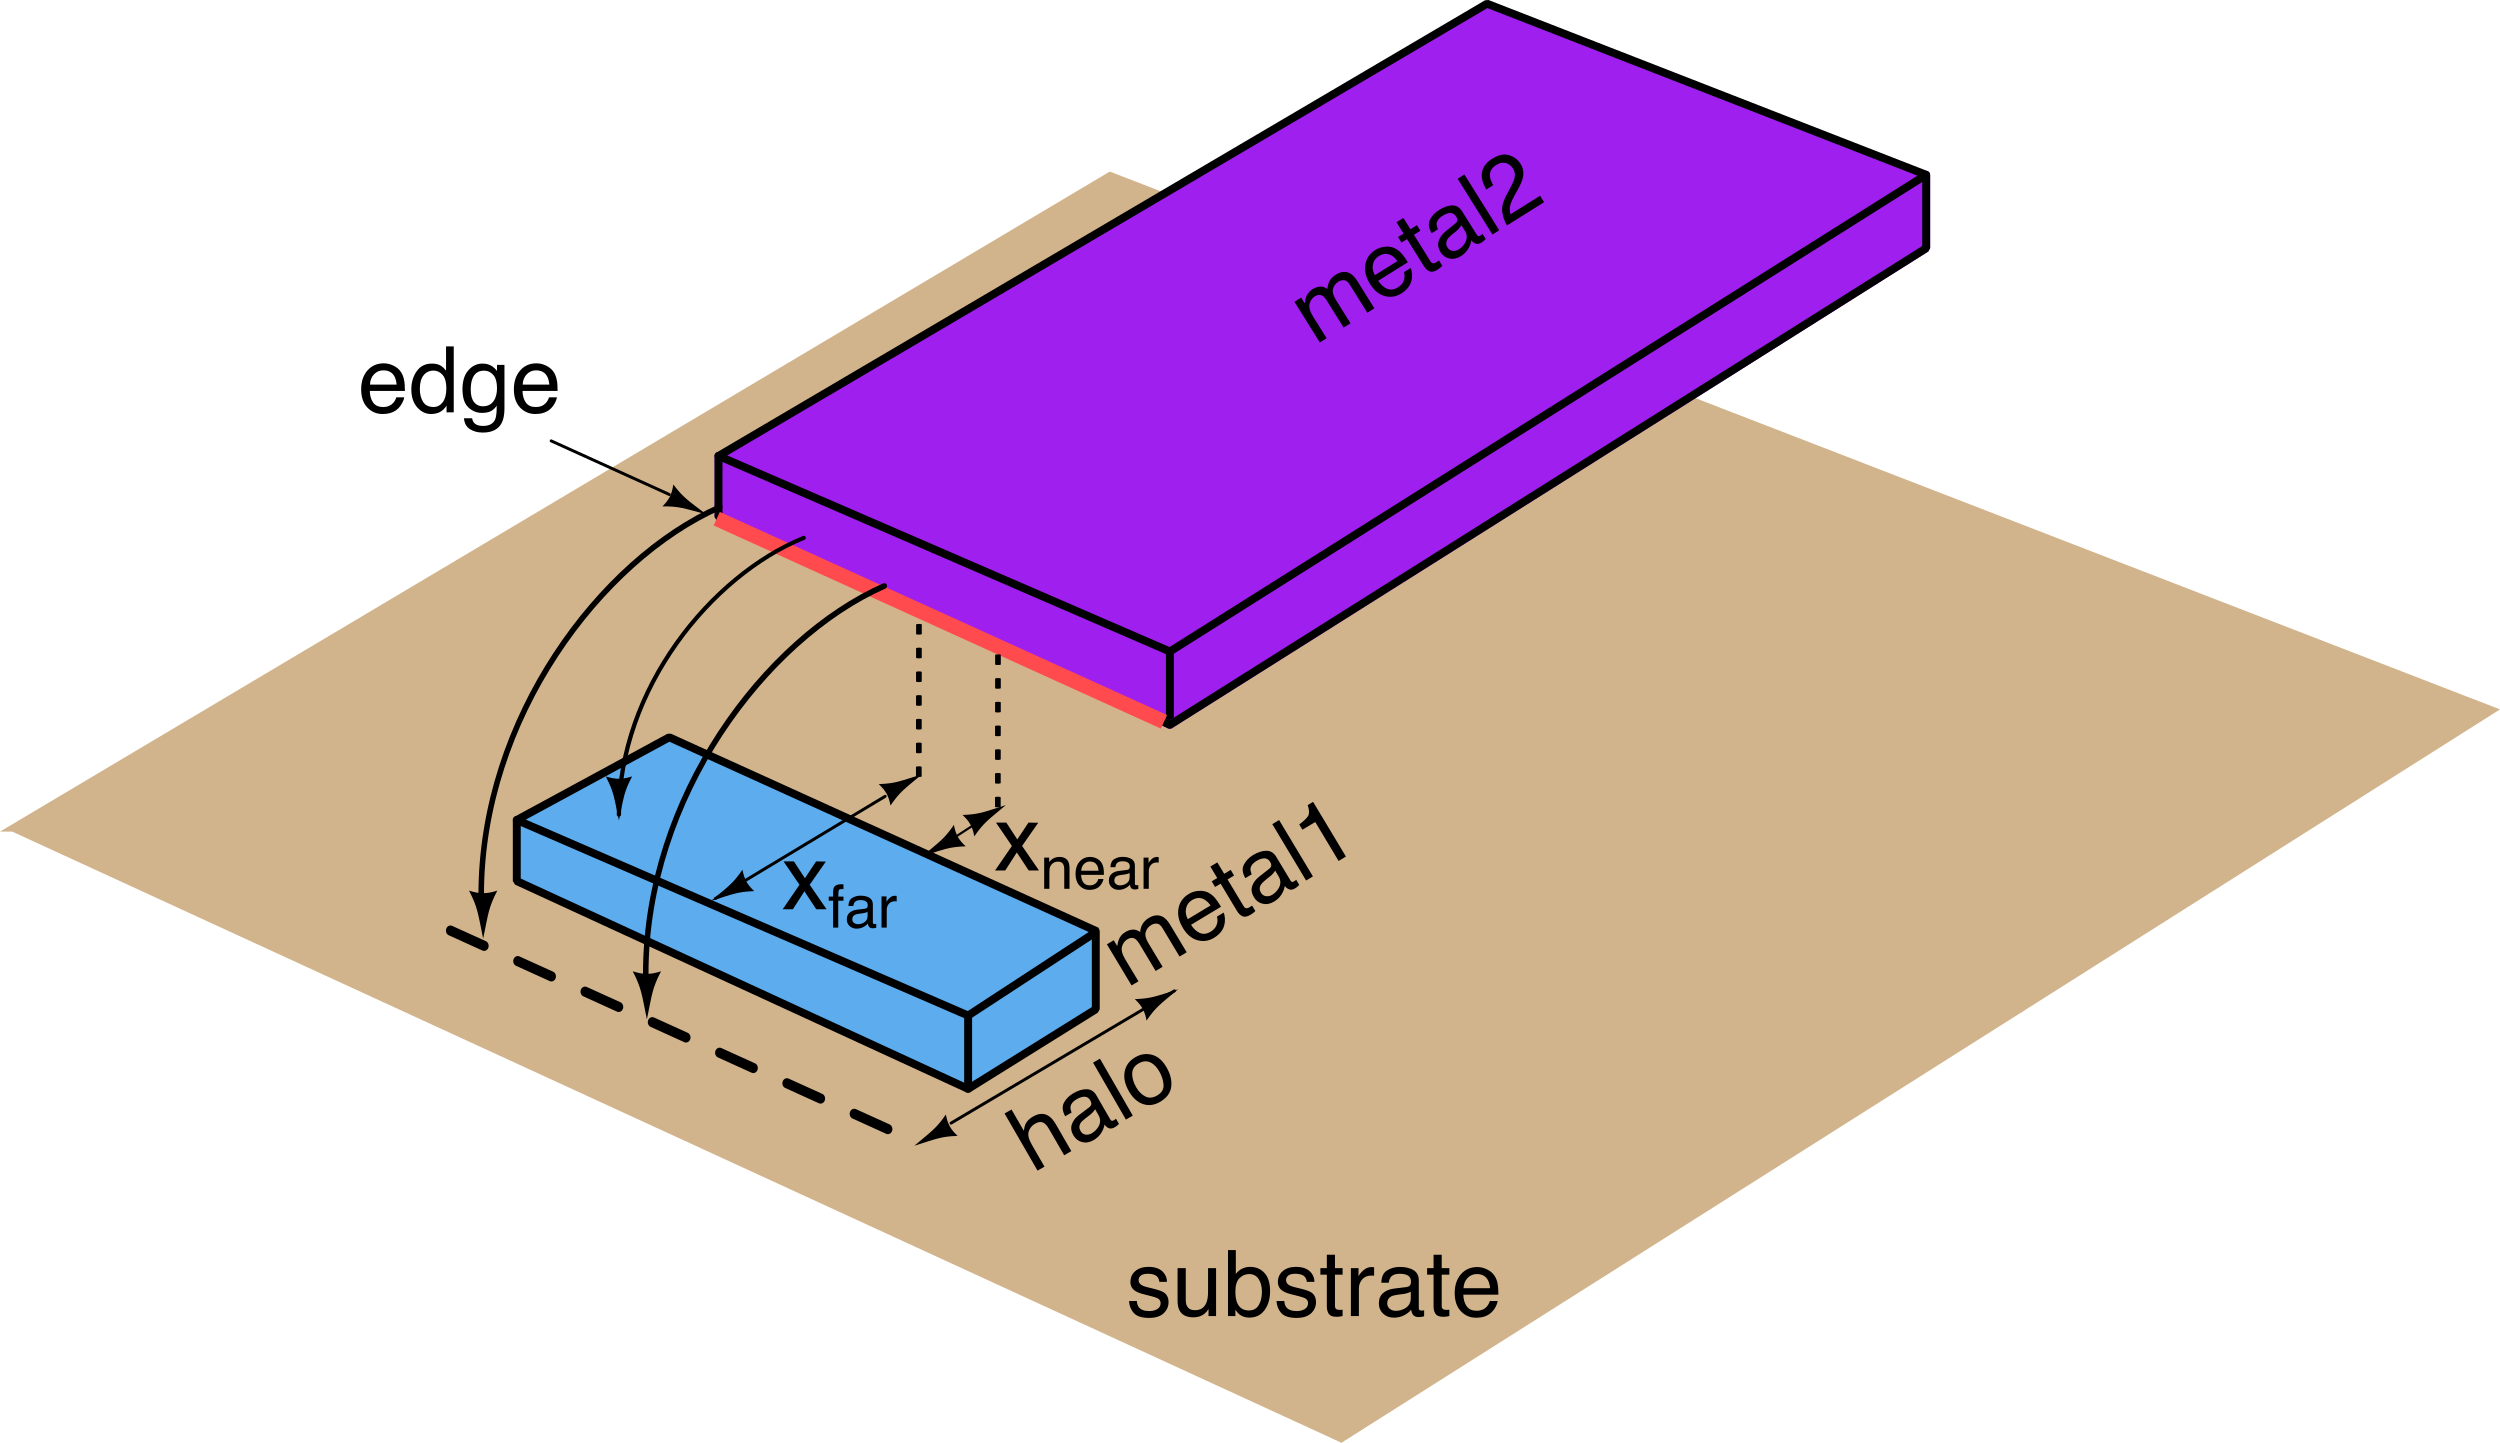 <?xml version="1.0" encoding="UTF-8"?>
<svg xmlns="http://www.w3.org/2000/svg" xmlns:xlink="http://www.w3.org/1999/xlink" width="629" height="363" viewBox="0 0 629 363">
<defs>
<g>
<g id="glyph-0-0">
<path d="M 2.688 -3.781 C 2.75 -3.102 2.914 -2.586 3.188 -2.234 C 3.695 -1.578 4.582 -1.25 5.844 -1.25 C 6.594 -1.25 7.25 -1.41 7.812 -1.734 C 8.383 -2.066 8.672 -2.57 8.672 -3.25 C 8.672 -3.77 8.441 -4.164 7.984 -4.438 C 7.691 -4.602 7.117 -4.797 6.266 -5.016 L 4.656 -5.422 C 3.625 -5.672 2.863 -5.953 2.375 -6.266 C 1.508 -6.816 1.078 -7.578 1.078 -8.547 C 1.078 -9.691 1.488 -10.613 2.312 -11.312 C 3.133 -12.02 4.238 -12.375 5.625 -12.375 C 7.438 -12.375 8.742 -11.844 9.547 -10.781 C 10.047 -10.102 10.285 -9.375 10.266 -8.594 L 8.359 -8.594 C 8.328 -9.051 8.164 -9.469 7.875 -9.844 C 7.414 -10.375 6.613 -10.641 5.469 -10.641 C 4.695 -10.641 4.113 -10.492 3.719 -10.203 C 3.332 -9.91 3.141 -9.523 3.141 -9.047 C 3.141 -8.516 3.395 -8.094 3.906 -7.781 C 4.207 -7.594 4.648 -7.426 5.234 -7.281 L 6.578 -6.953 C 8.023 -6.609 9 -6.27 9.5 -5.938 C 10.281 -5.414 10.672 -4.598 10.672 -3.484 C 10.672 -2.41 10.266 -1.484 9.453 -0.703 C 8.641 0.074 7.406 0.469 5.75 0.469 C 3.957 0.469 2.688 0.059 1.938 -0.75 C 1.195 -1.57 0.797 -2.582 0.734 -3.781 Z M 5.672 -12.359 Z M 5.672 -12.359 "/>
</g>
<g id="glyph-0-1">
<path d="M 3.5 -12.062 L 3.5 -4.047 C 3.5 -3.43 3.598 -2.93 3.797 -2.547 C 4.16 -1.828 4.832 -1.469 5.812 -1.469 C 7.219 -1.469 8.176 -2.098 8.688 -3.359 C 8.969 -4.035 9.109 -4.961 9.109 -6.141 L 9.109 -12.062 L 11.125 -12.062 L 11.125 0 L 9.219 0 L 9.234 -1.781 C 8.973 -1.32 8.648 -0.938 8.266 -0.625 C 7.492 0.008 6.555 0.328 5.453 0.328 C 3.734 0.328 2.562 -0.242 1.938 -1.391 C 1.602 -2.004 1.438 -2.828 1.438 -3.859 L 1.438 -12.062 Z M 6.281 -12.359 Z M 6.281 -12.359 "/>
</g>
<g id="glyph-0-2">
<path d="M 1.328 -16.594 L 3.297 -16.594 L 3.297 -10.594 C 3.734 -11.176 4.258 -11.617 4.875 -11.922 C 5.488 -12.223 6.156 -12.375 6.875 -12.375 C 8.375 -12.375 9.586 -11.859 10.516 -10.828 C 11.453 -9.797 11.922 -8.273 11.922 -6.266 C 11.922 -4.359 11.457 -2.77 10.531 -1.5 C 9.613 -0.238 8.336 0.391 6.703 0.391 C 5.797 0.391 5.023 0.164 4.391 -0.281 C 4.016 -0.539 3.613 -0.961 3.188 -1.547 L 3.188 0 L 1.328 0 Z M 6.578 -1.406 C 7.672 -1.406 8.488 -1.836 9.031 -2.703 C 9.582 -3.578 9.859 -4.727 9.859 -6.156 C 9.859 -7.426 9.582 -8.477 9.031 -9.312 C 8.488 -10.145 7.691 -10.562 6.641 -10.562 C 5.723 -10.562 4.914 -10.219 4.219 -9.531 C 3.531 -8.852 3.188 -7.727 3.188 -6.156 C 3.188 -5.02 3.328 -4.102 3.609 -3.406 C 4.141 -2.07 5.129 -1.406 6.578 -1.406 Z M 6.578 -1.406 "/>
</g>
<g id="glyph-0-3">
<path d="M 1.891 -15.422 L 3.938 -15.422 L 3.938 -12.062 L 5.859 -12.062 L 5.859 -10.406 L 3.938 -10.406 L 3.938 -2.531 C 3.938 -2.113 4.078 -1.832 4.359 -1.688 C 4.516 -1.602 4.773 -1.562 5.141 -1.562 C 5.242 -1.562 5.348 -1.562 5.453 -1.562 C 5.566 -1.57 5.703 -1.582 5.859 -1.594 L 5.859 0 C 5.617 0.062 5.375 0.109 5.125 0.141 C 4.875 0.172 4.602 0.188 4.312 0.188 C 3.375 0.188 2.734 -0.051 2.391 -0.531 C 2.055 -1.02 1.891 -1.648 1.891 -2.422 L 1.891 -10.406 L 0.266 -10.406 L 0.266 -12.062 L 1.891 -12.062 Z M 1.891 -15.422 "/>
</g>
<g id="glyph-0-4">
<path d="M 1.547 -12.062 L 3.469 -12.062 L 3.469 -9.984 C 3.625 -10.379 4.008 -10.867 4.625 -11.453 C 5.238 -12.035 5.945 -12.328 6.75 -12.328 C 6.781 -12.328 6.836 -12.32 6.922 -12.312 C 7.016 -12.312 7.172 -12.301 7.391 -12.281 L 7.391 -10.141 C 7.273 -10.16 7.164 -10.172 7.062 -10.172 C 6.957 -10.18 6.848 -10.188 6.734 -10.188 C 5.711 -10.188 4.926 -9.859 4.375 -9.203 C 3.832 -8.547 3.562 -7.789 3.562 -6.938 L 3.562 0 L 1.547 0 Z M 1.547 -12.062 "/>
</g>
<g id="glyph-0-5">
<path d="M 3.031 -3.203 C 3.031 -2.617 3.242 -2.156 3.672 -1.812 C 4.098 -1.477 4.602 -1.312 5.188 -1.312 C 5.906 -1.312 6.598 -1.477 7.266 -1.812 C 8.391 -2.363 8.953 -3.258 8.953 -4.5 L 8.953 -6.141 C 8.703 -5.984 8.379 -5.848 7.984 -5.734 C 7.598 -5.629 7.219 -5.555 6.844 -5.516 L 5.625 -5.359 C 4.883 -5.266 4.332 -5.113 3.969 -4.906 C 3.344 -4.551 3.031 -3.984 3.031 -3.203 Z M 7.938 -7.312 C 8.395 -7.375 8.703 -7.566 8.859 -7.891 C 8.953 -8.078 9 -8.336 9 -8.672 C 9 -9.359 8.754 -9.859 8.266 -10.172 C 7.773 -10.484 7.07 -10.641 6.156 -10.641 C 5.102 -10.641 4.352 -10.352 3.906 -9.781 C 3.664 -9.469 3.504 -9 3.422 -8.375 L 1.547 -8.375 C 1.578 -9.863 2.055 -10.898 2.984 -11.484 C 3.91 -12.066 4.984 -12.359 6.203 -12.359 C 7.617 -12.359 8.77 -12.086 9.656 -11.547 C 10.531 -11.004 10.969 -10.16 10.969 -9.016 L 10.969 -2.078 C 10.969 -1.859 11.008 -1.688 11.094 -1.562 C 11.188 -1.438 11.367 -1.375 11.641 -1.375 C 11.734 -1.375 11.832 -1.379 11.938 -1.391 C 12.051 -1.398 12.176 -1.414 12.312 -1.438 L 12.312 0.062 C 11.988 0.145 11.742 0.195 11.578 0.219 C 11.422 0.25 11.195 0.266 10.906 0.266 C 10.207 0.266 9.703 0.012 9.391 -0.484 C 9.223 -0.742 9.109 -1.113 9.047 -1.594 C 8.629 -1.051 8.035 -0.582 7.266 -0.188 C 6.492 0.207 5.645 0.406 4.719 0.406 C 3.602 0.406 2.691 0.066 1.984 -0.609 C 1.273 -1.297 0.922 -2.148 0.922 -3.172 C 0.922 -4.285 1.27 -5.148 1.969 -5.766 C 2.664 -6.379 3.578 -6.758 4.703 -6.906 Z M 6.266 -12.359 Z M 6.266 -12.359 "/>
</g>
<g id="glyph-0-6">
<path d="M 6.5 -12.328 C 7.352 -12.328 8.18 -12.125 8.984 -11.719 C 9.785 -11.32 10.395 -10.805 10.812 -10.172 C 11.219 -9.555 11.488 -8.848 11.625 -8.047 C 11.738 -7.484 11.797 -6.594 11.797 -5.375 L 2.984 -5.375 C 3.016 -4.156 3.301 -3.176 3.844 -2.438 C 4.383 -1.695 5.219 -1.328 6.344 -1.328 C 7.406 -1.328 8.25 -1.676 8.875 -2.375 C 9.238 -2.781 9.492 -3.25 9.641 -3.781 L 11.625 -3.781 C 11.57 -3.344 11.398 -2.848 11.109 -2.297 C 10.816 -1.754 10.484 -1.312 10.109 -0.969 C 9.492 -0.363 8.734 0.039 7.828 0.25 C 7.348 0.363 6.801 0.422 6.188 0.422 C 4.688 0.422 3.414 -0.117 2.375 -1.203 C 1.332 -2.297 0.812 -3.828 0.812 -5.797 C 0.812 -7.734 1.332 -9.305 2.375 -10.516 C 3.426 -11.723 4.801 -12.328 6.5 -12.328 Z M 9.719 -7 C 9.633 -7.875 9.441 -8.57 9.141 -9.094 C 8.586 -10.07 7.664 -10.562 6.375 -10.562 C 5.445 -10.562 4.664 -10.223 4.031 -9.547 C 3.406 -8.879 3.07 -8.031 3.031 -7 Z M 6.297 -12.359 Z M 6.297 -12.359 "/>
</g>
<g id="glyph-1-0">
<path d="M -4.938 -11.109 L -3.219 -12.141 L -2.344 -10.672 C -2.227 -11.422 -2.078 -12.016 -1.891 -12.453 C -1.555 -13.18 -1.023 -13.766 -0.297 -14.203 C 0.523 -14.691 1.305 -14.891 2.047 -14.797 C 2.461 -14.734 2.926 -14.547 3.438 -14.234 C 3.5 -15.016 3.707 -15.691 4.062 -16.266 C 4.414 -16.848 4.922 -17.336 5.578 -17.734 C 6.961 -18.555 8.207 -18.617 9.312 -17.922 C 9.895 -17.547 10.457 -16.906 11 -16 L 15.141 -9.109 L 13.344 -8.031 L 9.031 -15.219 C 8.613 -15.906 8.156 -16.27 7.656 -16.312 C 7.164 -16.363 6.676 -16.242 6.188 -15.953 C 5.5 -15.535 5.047 -14.953 4.828 -14.203 C 4.609 -13.453 4.82 -12.539 5.469 -11.469 L 9.078 -5.453 L 7.328 -4.406 L 3.281 -11.156 C 2.852 -11.852 2.457 -12.312 2.094 -12.531 C 1.539 -12.852 0.906 -12.797 0.188 -12.359 C -0.457 -11.973 -0.898 -11.363 -1.141 -10.531 C -1.379 -9.695 -1.098 -8.613 -0.297 -7.281 L 3 -1.797 L 1.266 -0.766 Z M -4.938 -11.109 "/>
</g>
<g id="glyph-1-1">
<path d="M -0.766 -13.906 C -0.035 -14.352 0.77 -14.609 1.656 -14.672 C 2.551 -14.742 3.344 -14.617 4.031 -14.297 C 4.688 -13.984 5.285 -13.516 5.828 -12.891 C 6.211 -12.461 6.719 -11.727 7.344 -10.688 L -0.203 -6.141 C 0.441 -5.117 1.188 -4.43 2.031 -4.078 C 2.875 -3.723 3.781 -3.832 4.75 -4.406 C 5.656 -4.957 6.203 -5.691 6.391 -6.609 C 6.492 -7.148 6.469 -7.68 6.312 -8.203 L 8.016 -9.219 C 8.191 -8.82 8.297 -8.312 8.328 -7.688 C 8.359 -7.07 8.301 -6.52 8.156 -6.031 C 7.945 -5.195 7.504 -4.457 6.828 -3.812 C 6.484 -3.469 6.047 -3.141 5.516 -2.828 C 4.234 -2.055 2.863 -1.867 1.406 -2.266 C -0.039 -2.66 -1.27 -3.703 -2.281 -5.391 C -3.281 -7.055 -3.641 -8.672 -3.359 -10.234 C -3.086 -11.805 -2.223 -13.031 -0.766 -13.906 Z M 4.719 -11.016 C 4.195 -11.711 3.672 -12.207 3.141 -12.5 C 2.172 -13.062 1.133 -13.008 0.031 -12.344 C -0.77 -11.863 -1.266 -11.172 -1.453 -10.266 C -1.648 -9.367 -1.504 -8.469 -1.016 -7.562 Z M -0.969 -13.844 Z M -0.969 -13.844 "/>
</g>
<g id="glyph-1-2">
<path d="M -6.312 -14.188 L -4.562 -15.25 L -2.828 -12.375 L -1.188 -13.359 L -0.344 -11.938 L -1.984 -10.953 L 2.078 -4.203 C 2.285 -3.848 2.547 -3.68 2.859 -3.703 C 3.047 -3.703 3.297 -3.801 3.609 -4 C 3.703 -4.051 3.789 -4.109 3.875 -4.172 C 3.969 -4.234 4.07 -4.301 4.188 -4.375 L 5.016 -3.016 C 4.848 -2.836 4.664 -2.672 4.469 -2.516 C 4.27 -2.367 4.047 -2.219 3.797 -2.062 C 2.984 -1.582 2.305 -1.457 1.766 -1.688 C 1.234 -1.926 0.77 -2.379 0.375 -3.047 L -3.734 -9.891 L -5.125 -9.062 L -5.969 -10.484 L -4.578 -11.312 Z M -6.312 -14.188 "/>
</g>
<g id="glyph-1-3">
<path d="M 0.938 -4.312 C 1.238 -3.812 1.66 -3.523 2.203 -3.453 C 2.754 -3.379 3.281 -3.492 3.781 -3.797 C 4.395 -4.172 4.898 -4.672 5.297 -5.297 C 5.973 -6.348 5.992 -7.406 5.359 -8.469 L 4.516 -9.875 C 4.367 -9.613 4.156 -9.332 3.875 -9.031 C 3.602 -8.738 3.316 -8.484 3.016 -8.266 L 2.062 -7.5 C 1.477 -7.031 1.082 -6.613 0.875 -6.25 C 0.52 -5.625 0.539 -4.977 0.938 -4.312 Z M 3.031 -10.359 C 3.395 -10.641 3.562 -10.961 3.531 -11.328 C 3.52 -11.535 3.426 -11.785 3.25 -12.078 C 2.895 -12.66 2.426 -12.957 1.844 -12.969 C 1.258 -12.988 0.578 -12.766 -0.203 -12.297 C -1.109 -11.754 -1.602 -11.125 -1.688 -10.406 C -1.727 -10.008 -1.625 -9.523 -1.375 -8.953 L -2.984 -7.984 C -3.734 -9.273 -3.859 -10.406 -3.359 -11.375 C -2.859 -12.352 -2.086 -13.16 -1.047 -13.797 C 0.168 -14.523 1.301 -14.883 2.344 -14.875 C 3.363 -14.863 4.172 -14.367 4.766 -13.391 L 8.344 -7.438 C 8.445 -7.25 8.566 -7.125 8.703 -7.062 C 8.848 -7 9.035 -7.035 9.266 -7.172 C 9.348 -7.223 9.43 -7.281 9.516 -7.344 C 9.609 -7.406 9.707 -7.484 9.812 -7.578 L 10.578 -6.297 C 10.348 -6.055 10.172 -5.879 10.047 -5.766 C 9.922 -5.66 9.734 -5.535 9.484 -5.391 C 8.891 -5.023 8.328 -4.984 7.797 -5.266 C 7.516 -5.391 7.223 -5.641 6.922 -6.016 C 6.848 -5.348 6.582 -4.645 6.125 -3.906 C 5.664 -3.164 5.039 -2.562 4.25 -2.094 C 3.289 -1.508 2.332 -1.328 1.375 -1.547 C 0.426 -1.766 -0.305 -2.312 -0.828 -3.188 C -1.41 -4.145 -1.562 -5.066 -1.281 -5.953 C -1 -6.836 -0.414 -7.633 0.469 -8.344 Z M -0.984 -13.828 Z M -0.984 -13.828 "/>
</g>
<g id="glyph-1-4">
<path d="M -7.188 -14.984 L -5.469 -16.016 L 3.047 -1.828 L 1.328 -0.797 Z M -7.188 -14.984 "/>
</g>
<g id="glyph-1-5">
<path d="M -3.984 -10.938 L -4.781 -12.266 C -3.602 -13.141 -2.852 -13.863 -2.531 -14.438 C -2.207 -15.02 -2.25 -15.922 -2.656 -17.141 L -1.297 -17.953 L 6.969 -4.188 L 5.125 -3.078 L -0.75 -12.875 Z M -3.984 -10.938 "/>
</g>
<g id="glyph-2-0">
<path d="M -5.125 -11.016 L -3.438 -12.078 L -2.531 -10.625 C -2.438 -11.383 -2.301 -11.977 -2.125 -12.406 C -1.789 -13.145 -1.266 -13.742 -0.547 -14.203 C 0.262 -14.703 1.047 -14.91 1.797 -14.828 C 2.211 -14.773 2.676 -14.594 3.188 -14.281 C 3.227 -15.07 3.422 -15.758 3.766 -16.344 C 4.117 -16.926 4.617 -17.422 5.266 -17.828 C 6.629 -18.68 7.867 -18.77 8.984 -18.094 C 9.586 -17.727 10.172 -17.094 10.734 -16.188 L 14.984 -9.375 L 13.203 -8.266 L 8.766 -15.375 C 8.336 -16.051 7.875 -16.41 7.375 -16.453 C 6.883 -16.492 6.395 -16.363 5.906 -16.062 C 5.227 -15.633 4.785 -15.039 4.578 -14.281 C 4.379 -13.531 4.609 -12.625 5.266 -11.562 L 8.984 -5.609 L 7.25 -4.531 L 3.078 -11.219 C 2.648 -11.906 2.254 -12.352 1.891 -12.562 C 1.316 -12.875 0.676 -12.812 -0.031 -12.375 C -0.664 -11.969 -1.094 -11.348 -1.312 -10.516 C -1.539 -9.68 -1.242 -8.602 -0.422 -7.281 L 2.969 -1.859 L 1.266 -0.781 Z M -5.125 -11.016 "/>
</g>
<g id="glyph-2-1">
<path d="M -1.016 -13.906 C -0.297 -14.352 0.508 -14.617 1.406 -14.703 C 2.301 -14.797 3.094 -14.68 3.781 -14.359 C 4.445 -14.055 5.051 -13.598 5.594 -12.984 C 5.988 -12.566 6.508 -11.844 7.156 -10.812 L -0.312 -6.141 C 0.352 -5.129 1.113 -4.453 1.969 -4.109 C 2.82 -3.766 3.723 -3.891 4.672 -4.484 C 5.578 -5.047 6.109 -5.789 6.266 -6.719 C 6.359 -7.258 6.328 -7.789 6.172 -8.312 L 7.859 -9.359 C 8.047 -8.973 8.16 -8.469 8.203 -7.844 C 8.242 -7.227 8.195 -6.676 8.062 -6.188 C 7.863 -5.344 7.43 -4.594 6.766 -3.938 C 6.422 -3.582 5.988 -3.242 5.469 -2.922 C 4.195 -2.129 2.832 -1.914 1.375 -2.281 C -0.082 -2.656 -1.332 -3.68 -2.375 -5.359 C -3.406 -6.992 -3.797 -8.598 -3.547 -10.172 C -3.297 -11.754 -2.453 -13 -1.016 -13.906 Z M 4.531 -11.094 C 4 -11.789 3.469 -12.281 2.938 -12.562 C 1.945 -13.094 0.902 -13.016 -0.188 -12.328 C -0.977 -11.836 -1.461 -11.141 -1.641 -10.234 C -1.816 -9.336 -1.648 -8.441 -1.141 -7.547 Z M -1.203 -13.828 Z M -1.203 -13.828 "/>
</g>
<g id="glyph-2-2">
<path d="M -6.562 -14.078 L -4.828 -15.172 L -3.047 -12.328 L -1.422 -13.344 L -0.547 -11.938 L -2.172 -10.922 L 2 -4.234 C 2.219 -3.879 2.488 -3.719 2.812 -3.75 C 2.977 -3.758 3.219 -3.859 3.531 -4.047 C 3.613 -4.109 3.703 -4.172 3.797 -4.234 C 3.891 -4.297 4 -4.375 4.125 -4.469 L 4.969 -3.109 C 4.789 -2.93 4.602 -2.758 4.406 -2.594 C 4.219 -2.438 4 -2.281 3.75 -2.125 C 2.957 -1.633 2.289 -1.504 1.75 -1.734 C 1.207 -1.961 0.734 -2.398 0.328 -3.047 L -3.906 -9.828 L -5.297 -8.969 L -6.172 -10.375 L -4.781 -11.234 Z M -6.562 -14.078 "/>
</g>
<g id="glyph-2-3">
<path d="M 0.859 -4.328 C 1.172 -3.828 1.598 -3.547 2.141 -3.484 C 2.691 -3.422 3.211 -3.547 3.703 -3.859 C 4.316 -4.242 4.816 -4.754 5.203 -5.391 C 5.859 -6.453 5.859 -7.508 5.203 -8.562 L 4.344 -9.953 C 4.207 -9.691 4.004 -9.41 3.734 -9.109 C 3.461 -8.805 3.176 -8.535 2.875 -8.297 L 1.922 -7.531 C 1.348 -7.051 0.961 -6.629 0.766 -6.266 C 0.422 -5.641 0.453 -4.992 0.859 -4.328 Z M 2.859 -10.406 C 3.211 -10.707 3.375 -11.035 3.344 -11.391 C 3.312 -11.598 3.207 -11.844 3.031 -12.125 C 2.664 -12.707 2.191 -13.004 1.609 -13.016 C 1.035 -13.023 0.355 -12.785 -0.422 -12.297 C -1.316 -11.734 -1.801 -11.094 -1.875 -10.375 C -1.914 -9.977 -1.801 -9.492 -1.531 -8.922 L -3.125 -7.922 C -3.895 -9.203 -4.039 -10.332 -3.562 -11.312 C -3.082 -12.301 -2.32 -13.117 -1.281 -13.766 C -0.082 -14.523 1.035 -14.91 2.078 -14.922 C 3.098 -14.922 3.91 -14.43 4.516 -13.453 L 8.203 -7.578 C 8.316 -7.391 8.441 -7.266 8.578 -7.203 C 8.723 -7.148 8.91 -7.195 9.141 -7.344 C 9.211 -7.395 9.289 -7.453 9.375 -7.516 C 9.469 -7.578 9.566 -7.656 9.672 -7.75 L 10.469 -6.484 C 10.238 -6.234 10.062 -6.055 9.938 -5.953 C 9.82 -5.848 9.641 -5.719 9.391 -5.562 C 8.797 -5.195 8.238 -5.141 7.719 -5.391 C 7.426 -5.523 7.129 -5.781 6.828 -6.156 C 6.766 -5.469 6.508 -4.75 6.062 -4 C 5.625 -3.258 5.008 -2.645 4.219 -2.156 C 3.27 -1.562 2.312 -1.363 1.344 -1.562 C 0.383 -1.77 -0.363 -2.305 -0.906 -3.172 C -1.488 -4.117 -1.645 -5.035 -1.375 -5.922 C -1.113 -6.816 -0.547 -7.629 0.328 -8.359 Z M -1.234 -13.812 Z M -1.234 -13.812 "/>
</g>
<g id="glyph-2-4">
<path d="M -7.453 -14.844 L -5.75 -15.922 L 3.016 -1.891 L 1.312 -0.812 Z M -7.453 -14.844 "/>
</g>
<g id="glyph-2-5">
<path d="M 0.609 -0.375 C -0.055 -1.594 -0.453 -2.77 -0.578 -3.906 C -0.703 -5.051 -0.371 -6.363 0.406 -7.844 L 1.562 -10.047 C 2.094 -11.035 2.414 -11.801 2.531 -12.344 C 2.719 -13.195 2.598 -13.969 2.172 -14.656 C 1.672 -15.445 1.035 -15.926 0.266 -16.094 C -0.492 -16.27 -1.27 -16.109 -2.062 -15.609 C -3.238 -14.879 -3.77 -13.926 -3.656 -12.75 C -3.602 -12.113 -3.328 -11.367 -2.828 -10.516 L -4.578 -9.422 C -5.297 -10.617 -5.676 -11.727 -5.719 -12.75 C -5.812 -14.539 -4.922 -16.023 -3.047 -17.203 C -1.484 -18.172 -0.074 -18.457 1.172 -18.062 C 2.43 -17.664 3.383 -16.945 4.031 -15.906 C 4.719 -14.812 4.914 -13.641 4.625 -12.391 C 4.477 -11.648 4.023 -10.602 3.266 -9.25 L 2.406 -7.703 C 2 -6.961 1.711 -6.328 1.547 -5.797 C 1.266 -4.848 1.254 -3.984 1.516 -3.203 L 8.953 -7.859 L 9.969 -6.234 Z M 0.609 -0.375 "/>
</g>
<g id="glyph-3-0">
<path d="M 6.5 -12.328 C 7.352 -12.328 8.18 -12.125 8.984 -11.719 C 9.785 -11.32 10.395 -10.801 10.812 -10.156 C 11.219 -9.551 11.488 -8.844 11.625 -8.031 C 11.75 -7.477 11.812 -6.594 11.812 -5.375 L 2.984 -5.375 C 3.016 -4.156 3.301 -3.176 3.844 -2.438 C 4.383 -1.695 5.223 -1.328 6.359 -1.328 C 7.41 -1.328 8.254 -1.676 8.891 -2.375 C 9.242 -2.781 9.5 -3.25 9.656 -3.781 L 11.641 -3.781 C 11.586 -3.332 11.41 -2.836 11.109 -2.297 C 10.816 -1.754 10.488 -1.312 10.125 -0.969 C 9.508 -0.363 8.75 0.039 7.844 0.25 C 7.352 0.363 6.801 0.422 6.188 0.422 C 4.688 0.422 3.414 -0.117 2.375 -1.203 C 1.332 -2.297 0.812 -3.828 0.812 -5.797 C 0.812 -7.734 1.332 -9.305 2.375 -10.516 C 3.426 -11.723 4.801 -12.328 6.5 -12.328 Z M 9.734 -6.984 C 9.648 -7.867 9.457 -8.57 9.156 -9.094 C 8.602 -10.07 7.676 -10.562 6.375 -10.562 C 5.445 -10.562 4.664 -10.223 4.031 -9.547 C 3.406 -8.879 3.07 -8.023 3.031 -6.984 Z M 6.312 -12.344 Z M 6.312 -12.344 "/>
</g>
<g id="glyph-3-1">
<path d="M 2.766 -5.891 C 2.766 -4.598 3.035 -3.516 3.578 -2.641 C 4.129 -1.773 5.008 -1.344 6.219 -1.344 C 7.156 -1.344 7.926 -1.742 8.531 -2.547 C 9.133 -3.359 9.438 -4.516 9.438 -6.016 C 9.438 -7.547 9.125 -8.676 8.5 -9.406 C 7.875 -10.133 7.109 -10.5 6.203 -10.5 C 5.18 -10.5 4.352 -10.109 3.719 -9.328 C 3.082 -8.547 2.766 -7.398 2.766 -5.891 Z M 5.812 -12.266 C 6.738 -12.266 7.508 -12.07 8.125 -11.688 C 8.488 -11.457 8.898 -11.062 9.359 -10.5 L 9.359 -16.594 L 11.297 -16.594 L 11.297 0 L 9.484 0 L 9.484 -1.672 C 9.004 -0.93 8.441 -0.395 7.797 -0.062 C 7.16 0.258 6.426 0.422 5.594 0.422 C 4.25 0.422 3.082 -0.141 2.094 -1.266 C 1.113 -2.391 0.625 -3.891 0.625 -5.766 C 0.625 -7.523 1.07 -9.047 1.969 -10.328 C 2.863 -11.617 4.145 -12.266 5.812 -12.266 Z M 5.812 -12.266 "/>
</g>
<g id="glyph-3-2">
<path d="M 5.734 -12.266 C 6.68 -12.266 7.504 -12.031 8.203 -11.562 C 8.586 -11.301 8.977 -10.922 9.375 -10.422 L 9.375 -11.938 L 11.25 -11.938 L 11.25 -0.984 C 11.25 0.543 11.023 1.754 10.578 2.641 C 9.734 4.273 8.145 5.094 5.812 5.094 C 4.52 5.094 3.43 4.801 2.547 4.219 C 1.66 3.645 1.164 2.738 1.062 1.5 L 3.109 1.5 C 3.211 2.039 3.41 2.457 3.703 2.75 C 4.16 3.195 4.879 3.422 5.859 3.422 C 7.41 3.422 8.426 2.875 8.906 1.781 C 9.188 1.133 9.316 -0.016 9.297 -1.672 C 8.891 -1.055 8.398 -0.598 7.828 -0.297 C 7.266 -0.004 6.516 0.141 5.578 0.141 C 4.273 0.141 3.133 -0.32 2.156 -1.25 C 1.176 -2.176 0.688 -3.707 0.688 -5.844 C 0.688 -7.863 1.176 -9.438 2.156 -10.562 C 3.145 -11.695 4.336 -12.266 5.734 -12.266 Z M 9.375 -6.078 C 9.375 -7.566 9.066 -8.672 8.453 -9.391 C 7.836 -10.117 7.055 -10.484 6.109 -10.484 C 4.68 -10.484 3.707 -9.812 3.188 -8.469 C 2.906 -7.758 2.766 -6.828 2.766 -5.672 C 2.766 -4.316 3.039 -3.285 3.594 -2.578 C 4.145 -1.867 4.883 -1.516 5.812 -1.516 C 7.27 -1.516 8.297 -2.172 8.891 -3.484 C 9.211 -4.223 9.375 -5.086 9.375 -6.078 Z M 5.969 -12.344 Z M 5.969 -12.344 "/>
</g>
<g id="glyph-3-3">
</g>
<g id="glyph-3-4">
<path d="M 0.344 -12.047 L 2.953 -12.047 L 5.719 -7.812 L 8.531 -12.047 L 10.984 -12 L 6.922 -6.172 L 11.172 0 L 8.578 0 L 5.594 -4.531 L 2.688 0 L 0.125 0 L 4.359 -6.172 Z M 0.344 -12.047 "/>
</g>
<g id="glyph-4-0">
<path d="M 1.297 -9.031 C 1.316 -9.57 1.41 -9.973 1.578 -10.234 C 1.891 -10.68 2.484 -10.906 3.359 -10.906 C 3.441 -10.906 3.523 -10.898 3.609 -10.891 C 3.703 -10.891 3.801 -10.883 3.906 -10.875 L 3.906 -9.672 C 3.77 -9.68 3.672 -9.688 3.609 -9.688 C 3.547 -9.688 3.488 -9.688 3.438 -9.688 C 3.039 -9.688 2.801 -9.582 2.719 -9.375 C 2.645 -9.176 2.609 -8.648 2.609 -7.797 L 3.906 -7.797 L 3.906 -6.766 L 2.594 -6.766 L 2.594 0 L 1.297 0 L 1.297 -6.766 L 0.203 -6.766 L 0.203 -7.797 L 1.297 -7.797 Z M 1.297 -9.031 "/>
</g>
<g id="glyph-4-1">
<path d="M 1.969 -2.078 C 1.969 -1.703 2.109 -1.406 2.391 -1.188 C 2.672 -0.969 3 -0.859 3.375 -0.859 C 3.844 -0.859 4.289 -0.961 4.719 -1.172 C 5.445 -1.535 5.812 -2.117 5.812 -2.922 L 5.812 -3.984 C 5.656 -3.879 5.445 -3.789 5.188 -3.719 C 4.938 -3.656 4.691 -3.609 4.453 -3.578 L 3.656 -3.484 C 3.176 -3.422 2.816 -3.32 2.578 -3.188 C 2.172 -2.957 1.969 -2.586 1.969 -2.078 Z M 5.156 -4.75 C 5.457 -4.789 5.66 -4.914 5.766 -5.125 C 5.828 -5.238 5.859 -5.41 5.859 -5.641 C 5.859 -6.086 5.695 -6.41 5.375 -6.609 C 5.051 -6.816 4.594 -6.922 4 -6.922 C 3.312 -6.922 2.828 -6.734 2.547 -6.359 C 2.379 -6.148 2.273 -5.844 2.234 -5.438 L 1 -5.438 C 1.02 -6.406 1.332 -7.078 1.938 -7.453 C 2.539 -7.836 3.238 -8.031 4.031 -8.031 C 4.957 -8.031 5.707 -7.852 6.281 -7.5 C 6.852 -7.145 7.141 -6.598 7.141 -5.859 L 7.141 -1.344 C 7.141 -1.207 7.164 -1.098 7.219 -1.016 C 7.27 -0.93 7.391 -0.891 7.578 -0.891 C 7.629 -0.891 7.691 -0.895 7.766 -0.906 C 7.836 -0.914 7.914 -0.926 8 -0.938 L 8 0.031 C 7.801 0.094 7.645 0.129 7.531 0.141 C 7.426 0.16 7.281 0.172 7.094 0.172 C 6.645 0.172 6.316 0.008 6.109 -0.312 C 6.004 -0.488 5.93 -0.727 5.891 -1.031 C 5.617 -0.688 5.227 -0.383 4.719 -0.125 C 4.219 0.133 3.664 0.266 3.062 0.266 C 2.344 0.266 1.75 0.043 1.281 -0.391 C 0.82 -0.836 0.594 -1.395 0.594 -2.062 C 0.594 -2.781 0.816 -3.336 1.266 -3.734 C 1.723 -4.141 2.32 -4.391 3.062 -4.484 Z M 4.078 -8.031 Z M 4.078 -8.031 "/>
</g>
<g id="glyph-4-2">
<path d="M 1 -7.844 L 2.25 -7.844 L 2.25 -6.484 C 2.352 -6.742 2.602 -7.062 3 -7.438 C 3.406 -7.82 3.867 -8.016 4.391 -8.016 C 4.41 -8.016 4.445 -8.008 4.5 -8 C 4.562 -8 4.664 -7.988 4.812 -7.969 L 4.812 -6.578 C 4.727 -6.598 4.656 -6.609 4.594 -6.609 C 4.531 -6.617 4.457 -6.625 4.375 -6.625 C 3.719 -6.625 3.207 -6.41 2.844 -5.984 C 2.488 -5.555 2.312 -5.062 2.312 -4.5 L 2.312 0 L 1 0 Z M 1 -7.844 "/>
</g>
<g id="glyph-4-3">
<path d="M 0.969 -7.844 L 2.219 -7.844 L 2.219 -6.719 C 2.582 -7.176 2.973 -7.504 3.391 -7.703 C 3.805 -7.91 4.266 -8.016 4.766 -8.016 C 5.879 -8.016 6.633 -7.625 7.031 -6.844 C 7.238 -6.426 7.344 -5.82 7.344 -5.031 L 7.344 0 L 6.016 0 L 6.016 -4.938 C 6.016 -5.414 5.941 -5.801 5.797 -6.094 C 5.555 -6.582 5.133 -6.828 4.531 -6.828 C 4.219 -6.828 3.957 -6.797 3.75 -6.734 C 3.395 -6.617 3.082 -6.406 2.812 -6.094 C 2.594 -5.832 2.445 -5.562 2.375 -5.281 C 2.312 -5.008 2.281 -4.617 2.281 -4.109 L 2.281 0 L 0.969 0 Z M 4.062 -8.031 Z M 4.062 -8.031 "/>
</g>
<g id="glyph-4-4">
<path d="M 4.219 -8.016 C 4.781 -8.016 5.32 -7.883 5.844 -7.625 C 6.363 -7.363 6.758 -7.023 7.031 -6.609 C 7.289 -6.211 7.469 -5.75 7.562 -5.219 C 7.633 -4.863 7.672 -4.289 7.672 -3.5 L 1.938 -3.5 C 1.957 -2.707 2.145 -2.066 2.5 -1.578 C 2.852 -1.098 3.395 -0.859 4.125 -0.859 C 4.812 -0.859 5.363 -1.086 5.781 -1.547 C 6.008 -1.805 6.172 -2.109 6.266 -2.453 L 7.562 -2.453 C 7.531 -2.172 7.414 -1.852 7.219 -1.5 C 7.031 -1.145 6.816 -0.852 6.578 -0.625 C 6.18 -0.238 5.688 0.02 5.094 0.156 C 4.781 0.238 4.422 0.281 4.016 0.281 C 3.047 0.281 2.223 -0.07 1.547 -0.781 C 0.867 -1.488 0.531 -2.484 0.531 -3.766 C 0.531 -5.023 0.867 -6.047 1.547 -6.828 C 2.234 -7.617 3.125 -8.016 4.219 -8.016 Z M 6.328 -4.547 C 6.266 -5.117 6.141 -5.57 5.953 -5.906 C 5.586 -6.539 4.984 -6.859 4.141 -6.859 C 3.535 -6.859 3.031 -6.641 2.625 -6.203 C 2.219 -5.766 2 -5.211 1.969 -4.547 Z M 4.094 -8.031 Z M 4.094 -8.031 "/>
</g>
<g id="glyph-5-0">
<path d="M -7.016 -15.125 L -5.266 -16.125 L -2.172 -10.781 C -2.066 -11.551 -1.91 -12.145 -1.703 -12.562 C -1.348 -13.25 -0.75 -13.836 0.094 -14.328 C 1.602 -15.203 2.93 -15.258 4.078 -14.5 C 4.711 -14.102 5.328 -13.391 5.922 -12.359 L 9.781 -5.656 L 7.984 -4.609 L 4.188 -11.188 C 3.738 -11.957 3.316 -12.461 2.922 -12.703 C 2.273 -13.109 1.516 -13.055 0.641 -12.547 C -0.098 -12.129 -0.617 -11.5 -0.922 -10.656 C -1.223 -9.812 -0.969 -8.688 -0.156 -7.281 L 3.031 -1.75 L 1.281 -0.75 Z M -7.016 -15.125 "/>
</g>
<g id="glyph-5-1">
<path d="M 1.031 -4.297 C 1.32 -3.785 1.734 -3.488 2.266 -3.406 C 2.805 -3.332 3.328 -3.441 3.828 -3.734 C 4.453 -4.098 4.973 -4.586 5.391 -5.203 C 6.086 -6.242 6.125 -7.301 5.5 -8.375 L 4.688 -9.797 C 4.539 -9.535 4.328 -9.258 4.047 -8.969 C 3.766 -8.676 3.473 -8.422 3.172 -8.203 L 2.203 -7.453 C 1.598 -7.004 1.191 -6.598 0.984 -6.234 C 0.617 -5.617 0.633 -4.973 1.031 -4.297 Z M 3.219 -10.297 C 3.582 -10.586 3.754 -10.91 3.734 -11.266 C 3.723 -11.473 3.633 -11.723 3.469 -12.016 C 3.125 -12.609 2.66 -12.914 2.078 -12.938 C 1.492 -12.969 0.805 -12.754 0.016 -12.297 C -0.891 -11.773 -1.398 -11.148 -1.516 -10.422 C -1.555 -10.035 -1.457 -9.551 -1.219 -8.969 L -2.844 -8.031 C -3.562 -9.332 -3.664 -10.469 -3.156 -11.438 C -2.645 -12.406 -1.859 -13.195 -0.797 -13.812 C 0.43 -14.52 1.562 -14.859 2.594 -14.828 C 3.625 -14.797 4.426 -14.285 5 -13.297 L 8.469 -7.281 C 8.57 -7.094 8.691 -6.969 8.828 -6.906 C 8.973 -6.844 9.16 -6.879 9.391 -7.016 C 9.473 -7.055 9.555 -7.109 9.641 -7.172 C 9.734 -7.242 9.832 -7.32 9.938 -7.406 L 10.688 -6.109 C 10.445 -5.879 10.266 -5.707 10.141 -5.594 C 10.016 -5.488 9.82 -5.363 9.562 -5.219 C 8.957 -4.875 8.398 -4.844 7.891 -5.125 C 7.617 -5.27 7.332 -5.531 7.031 -5.906 C 6.945 -5.227 6.672 -4.523 6.203 -3.797 C 5.734 -3.066 5.094 -2.469 4.281 -2 C 3.32 -1.445 2.363 -1.289 1.406 -1.531 C 0.457 -1.77 -0.27 -2.332 -0.781 -3.219 C -1.344 -4.188 -1.473 -5.109 -1.172 -5.984 C -0.879 -6.867 -0.277 -7.656 0.625 -8.344 Z M -0.75 -13.844 Z M -0.75 -13.844 "/>
</g>
<g id="glyph-5-2">
<path d="M -6.922 -15.109 L -5.188 -16.109 L 3.078 -1.781 L 1.344 -0.781 Z M -6.922 -15.109 "/>
</g>
<g id="glyph-5-3">
<path d="M 4.766 -4.281 C 5.922 -4.945 6.461 -5.844 6.391 -6.969 C 6.316 -8.102 5.969 -9.211 5.344 -10.297 C 4.781 -11.266 4.164 -11.957 3.5 -12.375 C 2.457 -13.062 1.332 -13.055 0.125 -12.359 C -0.945 -11.742 -1.488 -10.883 -1.5 -9.781 C -1.508 -8.676 -1.18 -7.547 -0.516 -6.391 C 0.117 -5.285 0.891 -4.504 1.797 -4.047 C 2.711 -3.586 3.703 -3.664 4.766 -4.281 Z M -0.703 -13.922 C 0.637 -14.703 2.031 -14.906 3.469 -14.531 C 4.914 -14.164 6.141 -13.113 7.141 -11.375 C 8.117 -9.688 8.516 -8.062 8.328 -6.5 C 8.141 -4.938 7.188 -3.656 5.469 -2.656 C 4.031 -1.832 2.609 -1.66 1.203 -2.141 C -0.191 -2.617 -1.363 -3.68 -2.312 -5.328 C -3.332 -7.086 -3.691 -8.742 -3.391 -10.297 C -3.098 -11.848 -2.203 -13.055 -0.703 -13.922 Z M -0.75 -13.844 Z M -0.75 -13.844 "/>
</g>
</g>
<clipPath id="clip-0">
<path clip-rule="nonzero" d="M 284 314 L 377 314 L 377 331.578 L 284 331.578 Z M 284 314 "/>
</clipPath>
<clipPath id="clip-1">
<path clip-rule="nonzero" d="M 278 201 L 339 201 L 339 248 L 278 248 Z M 278 201 "/>
</clipPath>
<clipPath id="clip-2">
<path clip-rule="nonzero" d="M 105.031 254.43 L 645.688 -70.664 L 842.664 257.402 L 302.008 582.496 Z M 105.031 254.43 "/>
</clipPath>
<clipPath id="clip-3">
<path clip-rule="nonzero" d="M 325 37 L 389 37 L 389 87 L 325 87 Z M 325 37 "/>
</clipPath>
<clipPath id="clip-4">
<path clip-rule="nonzero" d="M 152.527 95.793 L 687.434 -238.695 L 890.102 85.879 L 355.195 420.371 Z M 152.527 95.793 "/>
</clipPath>
<clipPath id="clip-5">
<path clip-rule="nonzero" d="M 138 110 L 169 110 L 169 125 L 138 125 Z M 138 110 "/>
</clipPath>
<clipPath id="clip-6">
<path clip-rule="nonzero" d="M -70.527 59.887 L 158.445 -445.086 L 1168.379 13.523 L 939.406 518.496 Z M -70.527 59.887 "/>
</clipPath>
<clipPath id="clip-7">
<path clip-rule="nonzero" d="M -380.391 409.062 L 32.785 -502.148 L 1168.379 13.523 L 755.203 924.734 Z M -380.391 409.062 "/>
</clipPath>
<clipPath id="clip-8">
<path clip-rule="nonzero" d="M 166 121 L 178 121 L 178 130 L 166 130 Z M 166 121 "/>
</clipPath>
<clipPath id="clip-9">
<path clip-rule="nonzero" d="M 323.625 169.066 L 151.035 519.727 L -550.281 174.043 L -377.688 -176.617 Z M 323.625 169.066 "/>
</clipPath>
<clipPath id="clip-10">
<path clip-rule="nonzero" d="M 543.191 -72.402 L 231.754 560.359 L -556.82 171.664 L -245.383 -461.098 Z M 543.191 -72.402 "/>
</clipPath>
<clipPath id="clip-11">
<path clip-rule="nonzero" d="M 242 202 L 254 202 L 254 211 L 242 211 Z M 242 202 "/>
</clipPath>
<clipPath id="clip-12">
<path clip-rule="nonzero" d="M 363.555 109.676 L 551.598 452.289 L -133.621 828.918 L -321.664 486.305 Z M 363.555 109.676 "/>
</clipPath>
<clipPath id="clip-13">
<path clip-rule="nonzero" d="M 297.539 -212.809 L 636.855 405.43 L -133.621 828.918 L -472.938 210.68 Z M 297.539 -212.809 "/>
</clipPath>
<clipPath id="clip-14">
<path clip-rule="nonzero" d="M 233 206 L 248 206 L 248 216 L 233 216 Z M 233 206 "/>
</clipPath>
<clipPath id="clip-15">
<path clip-rule="nonzero" d="M 110.387 319.645 L -88.406 -16.832 L 584.543 -414.996 L 783.336 -78.516 Z M 110.387 319.645 "/>
</clipPath>
<clipPath id="clip-16">
<path clip-rule="nonzero" d="M 209.191 516.238 L -24.941 80.867 L 468.938 -240.16 L 703.066 195.211 Z M 209.191 516.238 "/>
</clipPath>
<clipPath id="clip-17">
<path clip-rule="nonzero" d="M 232 207 L 243 207 L 243 216 L 232 216 Z M 232 207 "/>
</clipPath>
<clipPath id="clip-18">
<path clip-rule="nonzero" d="M 121.582 308.305 L -66.461 -34.309 L 618.758 -410.938 L 806.801 -68.324 Z M 121.582 308.305 "/>
</clipPath>
<clipPath id="clip-19">
<path clip-rule="nonzero" d="M 187.598 630.789 L -151.719 12.551 L 618.758 -410.938 L 958.074 207.301 Z M 187.598 630.789 "/>
</clipPath>
<clipPath id="clip-20">
<path clip-rule="nonzero" d="M 250 161 L 253 161 L 253 204 L 250 204 Z M 250 161 "/>
</clipPath>
<clipPath id="clip-21">
<path clip-rule="nonzero" d="M 505.777 -26.879 L 1006.23 227.051 L -530.562 367.332 L -1031.016 113.402 Z M 505.777 -26.879 "/>
</clipPath>
<clipPath id="clip-22">
<path clip-rule="nonzero" d="M 221 194 L 232 194 L 232 203 L 221 203 Z M 221 194 "/>
</clipPath>
<clipPath id="clip-23">
<path clip-rule="nonzero" d="M 342.465 101.91 L 530.508 444.523 L -154.711 821.152 L -342.754 478.539 Z M 342.465 101.91 "/>
</clipPath>
<clipPath id="clip-24">
<path clip-rule="nonzero" d="M 276.449 -220.574 L 615.766 397.664 L -154.711 821.152 L -494.027 202.914 Z M 276.449 -220.574 "/>
</clipPath>
<clipPath id="clip-25">
<path clip-rule="nonzero" d="M 179 199 L 224 199 L 224 227 L 179 227 Z M 179 199 "/>
</clipPath>
<clipPath id="clip-26">
<path clip-rule="nonzero" d="M 89.297 311.883 L -109.496 -24.598 L 563.453 -422.762 L 762.246 -86.281 Z M 89.297 311.883 "/>
</clipPath>
<clipPath id="clip-27">
<path clip-rule="nonzero" d="M 98.477 1146.414 L -673.824 -182.594 L 955.285 -1162.555 L 1727.586 166.453 Z M 98.477 1146.414 "/>
</clipPath>
<clipPath id="clip-28">
<path clip-rule="nonzero" d="M 230 153 L 233 153 L 233 196 L 230 196 Z M 230 153 "/>
</clipPath>
<clipPath id="clip-29">
<path clip-rule="nonzero" d="M 485.875 -34.535 L 986.328 219.395 L -550.465 359.672 L -1050.918 105.742 Z M 485.875 -34.535 "/>
</clipPath>
<clipPath id="clip-30">
<path clip-rule="nonzero" d="M 178 218 L 190 218 L 190 227 L 178 227 Z M 178 218 "/>
</clipPath>
<clipPath id="clip-31">
<path clip-rule="nonzero" d="M 68.387 319.574 L -119.652 -23.039 L 565.566 -399.664 L 753.605 -57.051 Z M 68.387 319.574 "/>
</clipPath>
<clipPath id="clip-32">
<path clip-rule="nonzero" d="M 134.402 642.062 L -204.91 23.824 L 565.566 -399.664 L 904.879 218.574 Z M 134.402 642.062 "/>
</clipPath>
<clipPath id="clip-33">
<path clip-rule="nonzero" d="M 230 280 L 241 280 L 241 289 L 230 289 Z M 230 280 "/>
</clipPath>
<clipPath id="clip-34">
<path clip-rule="nonzero" d="M 119.562 381.16 L -68.48 38.547 L 616.738 -338.082 L 804.781 4.531 Z M 119.562 381.16 "/>
</clipPath>
<clipPath id="clip-35">
<path clip-rule="nonzero" d="M 185.578 703.645 L -153.738 85.406 L 616.738 -338.082 L 956.055 280.156 Z M 185.578 703.645 "/>
</clipPath>
<clipPath id="clip-36">
<path clip-rule="nonzero" d="M 252 263 L 297 263 L 297 295 L 252 295 Z M 252 263 "/>
</clipPath>
<clipPath id="clip-37">
<path clip-rule="nonzero" d="M -193.688 124.719 L 352.555 -190.887 L 543.781 140.57 L -2.461 456.176 Z M -193.688 124.719 "/>
</clipPath>
<clipPath id="clip-38">
<path clip-rule="nonzero" d="M -183.855 110.18 L 362.387 -205.426 L 553.613 126.031 L 7.371 441.637 Z M -183.855 110.18 "/>
</clipPath>
<clipPath id="clip-39">
<path clip-rule="nonzero" d="M 238 248 L 296 248 L 296 283 L 238 283 Z M 238 248 "/>
</clipPath>
<clipPath id="clip-40">
<path clip-rule="nonzero" d="M -84.469 567.039 L -648.496 -387.645 L 1260.848 -1517.34 L 1824.875 -562.656 Z M -84.469 567.039 "/>
</clipPath>
<clipPath id="clip-41">
<path clip-rule="nonzero" d="M 131.711 1475.617 L -886.062 -247.082 L 1260.848 -1517.34 L 2278.621 205.363 Z M 131.711 1475.617 "/>
</clipPath>
<clipPath id="clip-42">
<path clip-rule="nonzero" d="M 285 248 L 297 248 L 297 257 L 285 257 Z M 285 248 "/>
</clipPath>
<clipPath id="clip-43">
<path clip-rule="nonzero" d="M 406.891 156.016 L 594.93 498.629 L -90.289 875.254 L -278.328 532.641 Z M 406.891 156.016 "/>
</clipPath>
<clipPath id="clip-44">
<path clip-rule="nonzero" d="M 340.875 -166.473 L 680.188 451.766 L -90.289 875.254 L -429.602 257.02 Z M 340.875 -166.473 "/>
</clipPath>
</defs>
<path fill-rule="evenodd" fill="rgb(82.352%, 70.587%, 54.901%)" fill-opacity="1" d="M 0 209.23 L 279.215 43.164 L 629 178.484 L 337.508 363 L 3.07 209.23 "/>
<g clip-path="url(#clip-0)">
<g fill="rgb(0%, 0%, 0%)" fill-opacity="1">
<use xlink:href="#glyph-0-0" x="283.333" y="331.118"/>
<use xlink:href="#glyph-0-1" x="294.839" y="331.118"/>
<use xlink:href="#glyph-0-2" x="307.637" y="331.118"/>
<use xlink:href="#glyph-0-0" x="320.435" y="331.118"/>
<use xlink:href="#glyph-0-3" x="331.941" y="331.118"/>
<use xlink:href="#glyph-0-4" x="338.335" y="331.118"/>
<use xlink:href="#glyph-0-5" x="345.998" y="331.118"/>
<use xlink:href="#glyph-0-3" x="358.796" y="331.118"/>
<use xlink:href="#glyph-0-6" x="365.19" y="331.118"/>
</g>
</g>
<path fill="none" stroke-width="2.552" stroke-linecap="round" stroke-linejoin="bevel" stroke="rgb(0%, 0%, 0%)" stroke-opacity="1" stroke-dasharray="10.209 10.209" stroke-miterlimit="6" d="M 284.082 249.593 L 233.043 123.952 " transform="matrix(0, 1, 0.895, 0, 0, 0)"/>
<path fill-rule="evenodd" fill="rgb(36.078%, 67.45%, 93.332%)" fill-opacity="1" d="M 129.984 206.309 L 168.621 185.211 L 275.328 234.332 L 243.508 255.512 L 129.984 206.309 "/>
<path fill-rule="evenodd" fill="rgb(36.078%, 67.45%, 93.332%)" fill-opacity="1" d="M 275.902 234.906 L 276.48 253.645 L 243.508 273.961 L 129.984 221.68 L 129.984 206.309 "/>
<path fill="none" stroke-width="1.999" stroke-linecap="round" stroke-linejoin="bevel" stroke="rgb(0%, 0%, 0%)" stroke-opacity="1" stroke-miterlimit="6" d="M 273.961 244.067 L 255.512 244.067 " transform="matrix(0, 1, 0.998, 0, 0, 0)"/>
<g clip-path="url(#clip-1)">
<g clip-path="url(#clip-2)">
<g fill="rgb(0%, 0%, 0%)" fill-opacity="1">
<use xlink:href="#glyph-1-0" x="283.435" y="248.701"/>
<use xlink:href="#glyph-1-1" x="299.866" y="238.821"/>
<use xlink:href="#glyph-1-2" x="310.836" y="232.224"/>
<use xlink:href="#glyph-1-3" x="316.316" y="228.929"/>
<use xlink:href="#glyph-1-4" x="327.287" y="222.332"/>
<use xlink:href="#glyph-1-5" x="331.669" y="219.697"/>
</g>
</g>
</g>
<path fill="none" stroke-width="1.999" stroke-linecap="round" stroke-linejoin="bevel" stroke="rgb(0%, 0%, 0%)" stroke-opacity="1" stroke-miterlimit="6" d="M 234.332 276.25 L 253.934 276.25 L 273.961 244.067 L 221.68 130.283 L 206.309 130.283 " transform="matrix(0, 1, 0.998, 0, 0, 0)"/>
<path fill="none" stroke-width="1.999" stroke-linecap="round" stroke-linejoin="bevel" stroke="rgb(0%, 0%, 0%)" stroke-opacity="1" stroke-miterlimit="6" d="M 206.309 130.283 L 185.5 168.722 L 234.332 276.54 L 255.512 244.067 L 206.309 130.283 " transform="matrix(0, 1, 0.998, 0, 0, 0)"/>
<path fill-rule="evenodd" fill="rgb(62.352%, 12.157%, 93.724%)" fill-opacity="1" d="M 180.727 114.719 L 374.031 0.93 L 484.484 43.984 L 294.254 163.922 L 180.727 114.719 "/>
<path fill-rule="evenodd" fill="rgb(62.352%, 12.157%, 93.724%)" fill-opacity="1" d="M 484.484 43.984 L 484.484 62.434 L 294.254 182.371 L 180.727 130.094 L 180.727 114.719 "/>
<path fill="none" stroke-width="1.999" stroke-linecap="round" stroke-linejoin="bevel" stroke="rgb(0%, 0%, 0%)" stroke-opacity="1" stroke-miterlimit="6" d="M 182.371 294.929 L 163.922 294.929 " transform="matrix(0, 1, 0.998, 0, 0, 0)"/>
<g clip-path="url(#clip-3)">
<g clip-path="url(#clip-4)">
<g fill="rgb(0%, 0%, 0%)" fill-opacity="1">
<use xlink:href="#glyph-2-0" x="330.806" y="86.948"/>
<use xlink:href="#glyph-2-1" x="347.062" y="76.783"/>
<use xlink:href="#glyph-2-2" x="357.916" y="69.996"/>
<use xlink:href="#glyph-2-3" x="363.338" y="66.605"/>
<use xlink:href="#glyph-2-4" x="374.191" y="59.818"/>
<use xlink:href="#glyph-2-5" x="378.527" y="57.107"/>
</g>
</g>
</g>
<path fill="none" stroke-width="1.999" stroke-linecap="round" stroke-linejoin="bevel" stroke="rgb(62.352%, 12.157%, 93.724%)" stroke-opacity="1" stroke-miterlimit="6" d="M 43.984 485.6 L 62.434 485.6 L 182.371 294.929 L 130.094 181.141 L 114.719 181.141 " transform="matrix(0, 1, 0.998, 0, 0, 0)"/>
<path fill="none" stroke-width="1.999" stroke-linecap="round" stroke-linejoin="bevel" stroke="rgb(0%, 0%, 0%)" stroke-opacity="1" stroke-miterlimit="6" d="M 43.984 485.6 L 62.434 485.6 L 182.371 294.929 L 130.094 181.141 L 114.719 181.141 " transform="matrix(0, 1, 0.998, 0, 0, 0)"/>
<path fill="none" stroke-width="1.999" stroke-linecap="round" stroke-linejoin="bevel" stroke="rgb(0%, 0%, 0%)" stroke-opacity="1" stroke-miterlimit="6" d="M 114.719 181.141 L 0.93 374.89 L 43.984 485.6 L 163.922 294.929 L 114.719 181.141 " transform="matrix(0, 1, 0.998, 0, 0, 0)"/>
<path fill-rule="nonzero" fill="rgb(36.078%, 67.45%, 93.332%)" fill-opacity="1" stroke-width="3.757" stroke-linecap="butt" stroke-linejoin="miter" stroke="rgb(100%, 29.411%, 30.588%)" stroke-opacity="1" stroke-miterlimit="4" d="M 180.507 130.5 L 293.148 181.613 " transform="matrix(0.999, 0, 0, 1, 0, 0)"/>
<g fill="rgb(0%, 0%, 0%)" fill-opacity="1">
<use xlink:href="#glyph-3-0" x="90.058" y="103.742"/>
<use xlink:href="#glyph-3-1" x="102.864" y="103.742"/>
<use xlink:href="#glyph-3-2" x="115.671" y="103.742"/>
<use xlink:href="#glyph-3-0" x="128.478" y="103.742"/>
<use xlink:href="#glyph-3-3" x="141.284" y="103.742"/>
</g>
<g clip-path="url(#clip-5)">
<g clip-path="url(#clip-6)">
<g clip-path="url(#clip-7)">
<path fill="none" stroke-width="0.685" stroke-linecap="round" stroke-linejoin="bevel" stroke="rgb(0%, 0%, 0%)" stroke-opacity="1" stroke-miterlimit="6" d="M 157.016 -39.798 L 186.8 -39.798 " transform="matrix(0.998, 0.453, 0.453, -1, 0, 0)"/>
</g>
</g>
</g>
<g clip-path="url(#clip-8)">
<g clip-path="url(#clip-9)">
<g clip-path="url(#clip-10)">
<path fill-rule="evenodd" fill="rgb(0%, 0%, 0%)" fill-opacity="1" d="M 166.688 127.402 C 170.977 127.375 172.008 127.883 177.68 129.398 C 173.023 125.816 171.996 125.309 169.402 121.887 C 169.07 124.297 168.391 125.672 166.688 127.402 "/>
</g>
</g>
</g>
<path fill-rule="evenodd" fill="rgb(0%, 0%, 0%)" fill-opacity="1" d="M 118.004 224.078 C 120.227 228.395 120.227 229.691 121.562 236.168 C 122.898 229.691 122.898 228.395 125.129 224.078 C 122.453 224.941 120.672 224.941 118.004 224.078 "/>
<path fill-rule="evenodd" fill="rgb(0%, 0%, 0%)" fill-opacity="1" d="M 159.195 244.375 C 161.422 248.691 161.422 249.988 162.758 256.465 C 164.09 249.988 164.09 248.691 166.32 244.375 C 163.645 245.238 161.867 245.238 159.195 244.375 "/>
<path fill="none" stroke-width="1.44" stroke-linecap="round" stroke-linejoin="bevel" stroke="rgb(0%, 0%, 0%)" stroke-opacity="1" stroke-miterlimit="6" d="M 127.598 187.256 C 140.895 156.228 180.781 125.203 225.105 125.203 " transform="matrix(0, 1, 0.967, 0, 0, 0)"/>
<path fill="none" stroke-width="1.44" stroke-linecap="round" stroke-linejoin="bevel" stroke="rgb(0%, 0%, 0%)" stroke-opacity="1" stroke-miterlimit="6" d="M 147.434 230.07 C 160.73 199.045 200.617 168.017 244.941 168.017 " transform="matrix(0, 1, 0.967, 0, 0, 0)"/>
<path fill-rule="evenodd" fill="rgb(0%, 0%, 0%)" fill-opacity="1" d="M 152.398 195.344 C 154.473 199.297 154.473 200.484 155.715 206.418 C 156.965 200.484 156.965 199.297 159.039 195.344 C 156.551 196.133 154.887 196.133 152.398 195.344 "/>
<path fill="none" stroke-width="1.079" stroke-linecap="round" stroke-linejoin="bevel" stroke="rgb(0%, 0%, 0%)" stroke-opacity="1" stroke-miterlimit="6" d="M 142.004 202.211 C 151.964 178.961 181.853 155.715 215.064 155.715 " transform="matrix(0, 0.953, 1, 0, 0, 0)"/>
<g clip-path="url(#clip-11)">
<g clip-path="url(#clip-12)">
<g clip-path="url(#clip-13)">
<path fill-rule="evenodd" fill="rgb(0%, 0%, 0%)" fill-opacity="1" d="M 245.133 210.434 C 247.574 206.902 248.582 206.348 253.07 202.566 C 247.473 204.328 246.465 204.883 242.176 205.047 C 243.957 206.699 244.695 208.047 245.133 210.434 "/>
</g>
</g>
</g>
<g clip-path="url(#clip-14)">
<g clip-path="url(#clip-15)">
<g clip-path="url(#clip-16)">
<path fill="none" stroke-width="0.493" stroke-linecap="round" stroke-linejoin="bevel" stroke="rgb(0%, 0%, 0%)" stroke-opacity="1" stroke-miterlimit="6" d="M 96.576 -271.779 L 110.807 -271.779 " transform="matrix(0.909, -0.591, -0.538, -1, 0, 0)"/>
</g>
</g>
</g>
<g clip-path="url(#clip-17)">
<g clip-path="url(#clip-18)">
<g clip-path="url(#clip-19)">
<path fill-rule="evenodd" fill="rgb(0%, 0%, 0%)" fill-opacity="1" d="M 240.004 207.543 C 237.562 211.078 236.559 211.629 232.066 215.414 C 237.664 213.652 238.672 213.098 242.961 212.934 C 241.18 211.277 240.441 209.934 240.004 207.543 "/>
</g>
</g>
</g>
<g clip-path="url(#clip-20)">
<g clip-path="url(#clip-21)">
<path fill="none" stroke-width="1.326" stroke-linecap="round" stroke-linejoin="bevel" stroke="rgb(0%, 0%, 0%)" stroke-opacity="1" stroke-dasharray="10.609 15.914" stroke-miterlimit="6" d="M 126.359 929.591 L 56.603 757.88 " transform="matrix(-1, 0.091, 0.406, 0.206, 0, 0)"/>
</g>
</g>
<g clip-path="url(#clip-22)">
<g clip-path="url(#clip-23)">
<g clip-path="url(#clip-24)">
<path fill-rule="evenodd" fill="rgb(0%, 0%, 0%)" fill-opacity="1" d="M 224.043 202.668 C 226.484 199.137 227.492 198.582 231.98 194.801 C 226.383 196.562 225.375 197.117 221.086 197.281 C 222.867 198.934 223.605 200.281 224.043 202.668 "/>
</g>
</g>
</g>
<g clip-path="url(#clip-25)">
<g clip-path="url(#clip-26)">
<g clip-path="url(#clip-27)">
<path fill="none" stroke-width="0.652" stroke-linecap="round" stroke-linejoin="bevel" stroke="rgb(0%, 0%, 0%)" stroke-opacity="1" stroke-miterlimit="6" d="M 36.763 -247.749 L 80.201 -247.75 " transform="matrix(0.982, -0.591, -0.581, -1, 0, 0)"/>
</g>
</g>
</g>
<g clip-path="url(#clip-28)">
<g clip-path="url(#clip-29)">
<path fill="none" stroke-width="1.326" stroke-linecap="round" stroke-linejoin="bevel" stroke="rgb(0%, 0%, 0%)" stroke-opacity="1" stroke-dasharray="10.609 15.914" stroke-miterlimit="6" d="M 130.432 890.647 L 60.676 718.935 " transform="matrix(-1, 0.091, 0.406, 0.206, 0, 0)"/>
</g>
</g>
<g clip-path="url(#clip-30)">
<g clip-path="url(#clip-31)">
<g clip-path="url(#clip-32)">
<path fill-rule="evenodd" fill="rgb(0%, 0%, 0%)" fill-opacity="1" d="M 186.809 218.816 C 184.371 222.352 183.363 222.902 178.871 226.688 C 184.473 224.926 185.48 224.371 189.766 224.207 C 187.984 222.551 187.246 221.207 186.809 218.816 "/>
</g>
</g>
</g>
<g fill="rgb(0%, 0%, 0%)" fill-opacity="1">
<use xlink:href="#glyph-3-4" x="196.794" y="228.776"/>
</g>
<g fill="rgb(0%, 0%, 0%)" fill-opacity="1">
<use xlink:href="#glyph-4-0" x="208.308" y="233.384"/>
<use xlink:href="#glyph-4-1" x="212.466" y="233.384"/>
<use xlink:href="#glyph-4-2" x="220.791" y="233.384"/>
</g>
<g fill="rgb(0%, 0%, 0%)" fill-opacity="1">
<use xlink:href="#glyph-3-3" x="225.775" y="228.776"/>
</g>
<g clip-path="url(#clip-33)">
<g clip-path="url(#clip-34)">
<g clip-path="url(#clip-35)">
<path fill-rule="evenodd" fill="rgb(0%, 0%, 0%)" fill-opacity="1" d="M 237.984 280.402 C 235.543 283.934 234.535 284.488 230.043 288.27 C 235.645 286.508 236.652 285.953 240.941 285.789 C 239.16 284.137 238.422 282.789 237.984 280.402 "/>
</g>
</g>
</g>
<g clip-path="url(#clip-36)">
<g clip-path="url(#clip-37)">
<g clip-path="url(#clip-38)">
<g fill="rgb(0%, 0%, 0%)" fill-opacity="1">
<use xlink:href="#glyph-5-0" x="259.763" y="295.279"/>
<use xlink:href="#glyph-5-1" x="270.846" y="288.875"/>
<use xlink:href="#glyph-5-2" x="281.93" y="282.471"/>
<use xlink:href="#glyph-5-3" x="286.357" y="279.913"/>
</g>
</g>
</g>
</g>
<g clip-path="url(#clip-39)">
<g clip-path="url(#clip-40)">
<g clip-path="url(#clip-41)">
<path fill="none" stroke-width="0.647" stroke-linecap="round" stroke-linejoin="bevel" stroke="rgb(0%, 0%, 0%)" stroke-opacity="1" stroke-miterlimit="6" d="M 53.647 -314.282 L 109.955 -314.284 " transform="matrix(0.998, -0.591, -0.591, -1, 0, 0)"/>
</g>
</g>
</g>
<g clip-path="url(#clip-42)">
<g clip-path="url(#clip-43)">
<g clip-path="url(#clip-44)">
<path fill-rule="evenodd" fill="rgb(0%, 0%, 0%)" fill-opacity="1" d="M 288.469 256.773 C 290.906 253.242 291.914 252.688 296.406 248.906 C 290.805 250.668 289.797 251.219 285.512 251.383 C 287.293 253.039 288.031 254.383 288.469 256.773 "/>
</g>
</g>
</g>
<g fill="rgb(0%, 0%, 0%)" fill-opacity="1">
<use xlink:href="#glyph-3-4" x="250.234" y="219.008"/>
</g>
<g fill="rgb(0%, 0%, 0%)" fill-opacity="1">
<use xlink:href="#glyph-4-3" x="261.748" y="223.617"/>
<use xlink:href="#glyph-4-4" x="270.072" y="223.617"/>
<use xlink:href="#glyph-4-1" x="278.397" y="223.617"/>
<use xlink:href="#glyph-4-2" x="286.721" y="223.617"/>
</g>
<g fill="rgb(0%, 0%, 0%)" fill-opacity="1">
<use xlink:href="#glyph-3-3" x="291.705" y="219.008"/>
</g>
</svg>
